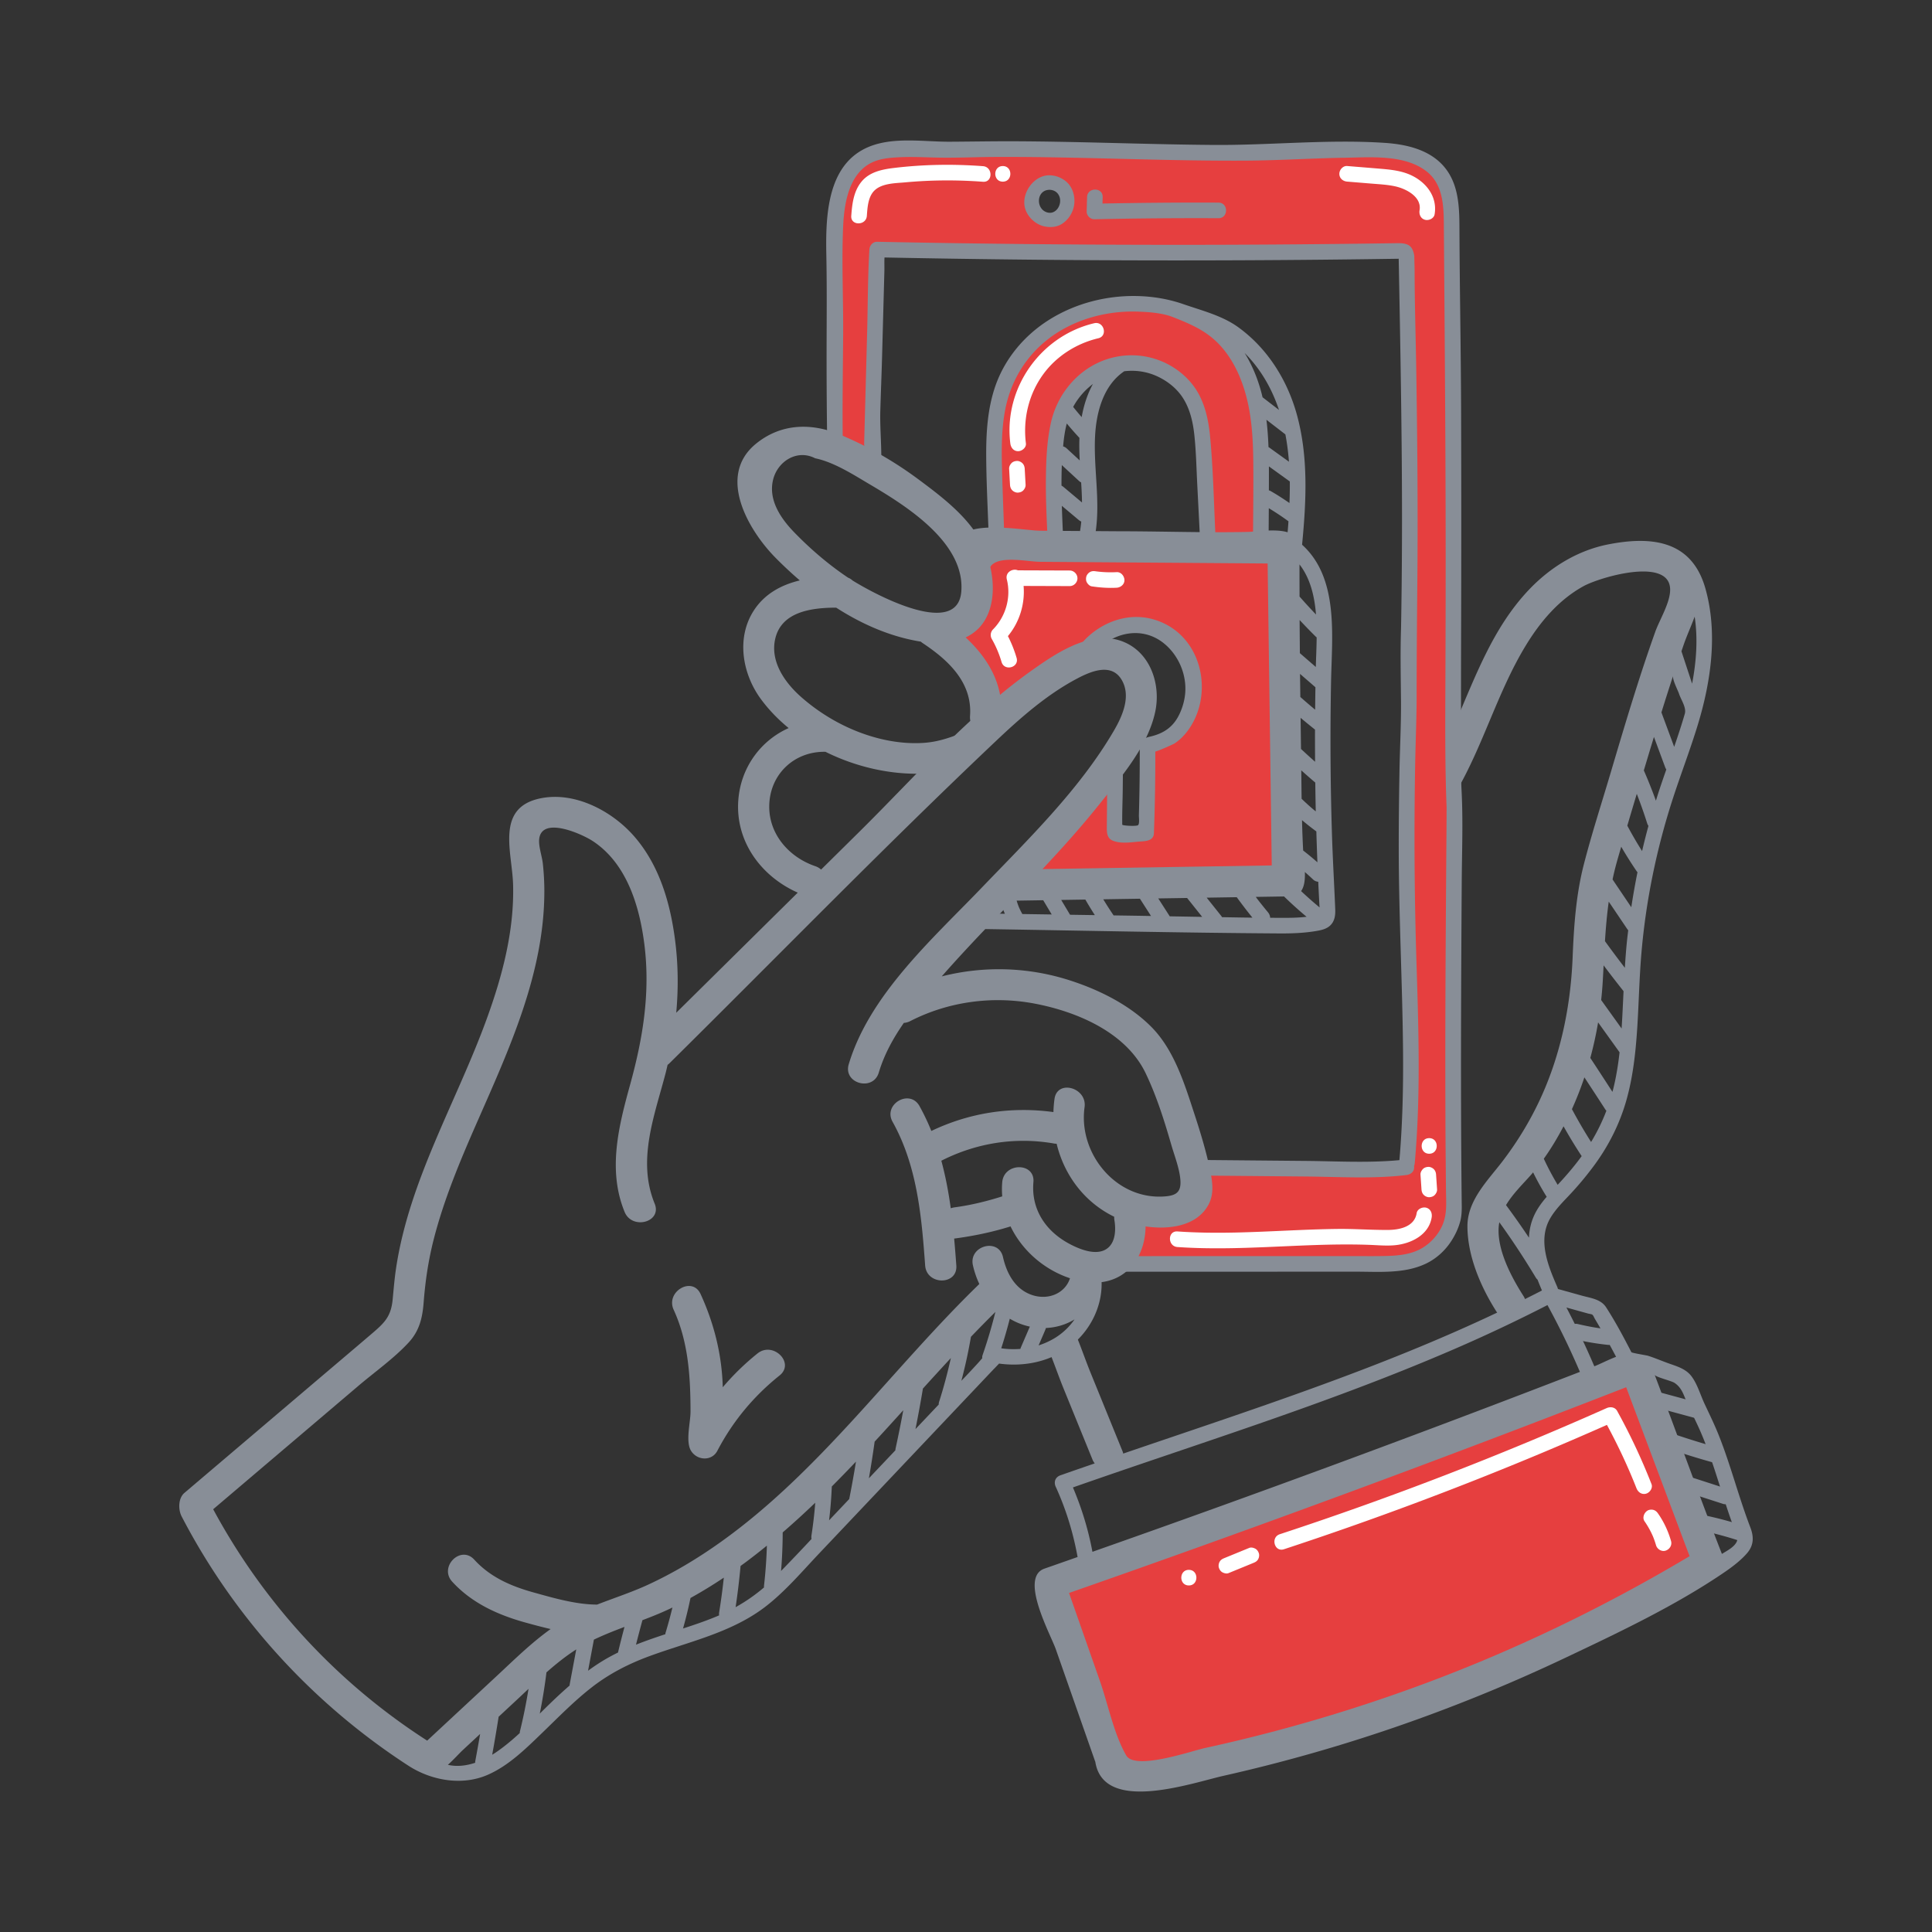<svg xmlns="http://www.w3.org/2000/svg" xmlns:xlink="http://www.w3.org/1999/xlink" width="512" height="512" x="0" y="0" viewBox="0 0 512 512" style="enable-background:new 0 0 512 512" xml:space="preserve" fill-rule="evenodd" class=""><rect x="0" y="0" width="512" height="512" fill="#333333" stroke="none"/><g><g fill-rule="nonzero"><path fill="#E63F3F" d="M279.479 58.218c-1.205.546-2.524.267-3.49-.545-1.449-.86-2.492-2.416-2.562-4.116-.066-1.603.802-3.073 2.096-3.967.134-.278.302-.547.53-.796 1.029-1.12 3.15-1.164 4.169 0 1.328 1.517 2.929 3.077 2.852 5.264-.073 2.073-1.688 3.69-3.595 4.16zm106.144 180.991c.226-9.255.555-18.506.972-27.753.029-.652-.199-1.142-.56-1.473-.209-11.163-.42-22.326-.631-33.488-.212-11.295-.57-22.598-.589-33.894-.006-3.212.057-6.422.228-9.631.166-3.091.358-6.177.059-9.266a2.516 2.516 0 0 0-.5-1.287c.15-3.745.299-7.491.447-11.238-.124-18.342-.528-36.678-.678-55.021-.002-.217.02-.418.055-.61-.5-3.355-1.455-6.59-3.504-9.369-.061-.383-.256-.765-.63-1.107-6.246-5.714-15.791-4.686-23.614-4.774l-29.888-.333-59.9-.668c-6.236-.069-12.471-.293-18.709-.256-3.183.018-6.366.102-9.543.309-2.878.189-5.298.06-7.769 1.756-2.129 1.464-3.832 3.396-5.121 5.63-2.619 4.543-3.532 9.947-3.789 15.121-.514 10.352.068 20.738.063 31.094-.003 5.157-.129 10.317-.551 15.458-.343 4.192-1.084 9.931 3.645 12.057.785.352 1.589.428 2.323.271.947.428 2.126.332 2.682-.746 2.072-4.021.854-8.178.612-12.438-.282-4.972.181-10.039.352-15.012L232 66.049c.404-1.033 14.978.312 16.419.371 9.363.384 18.653.524 28.038.482l23.227-.105c15.658-.072 31.314-.142 46.972-.212l26.137-.119c.418 17.16.631 34.326.619 51.491a2098.88 2098.88 0 0 1-.063 13.97 2.063 2.063 0 0 0-.185.881l-.18 66.815c-.017 6.157-.379 12.439.772 18.52l.008.027c-.425 11.397-.97 22.802-1.088 34.204-.064 6.207.295 12.398.489 18.6.195 6.199.275 12.4.24 18.602a508.192 508.192 0 0 1-.506 19.634l-34.188-.331c-5.633-.055-11.265-.11-16.898-.163-1.156-.013-2.418-.169-3.527.212-1.305.448-1.964 1.724-1.888 3.052.114 2.01.67 4.295-.558 6.101-1.372 2.014-4.4 2.944-6.663 3.416-2.587.539-5.252.357-7.777-.376-1.575-.458-2.877 1.044-2.541 2.541.655 2.925 1.134 7.012-1.834 8.883a2.17 2.17 0 0 0-.484.424c.966 1.274 2.442 1.938 3.949 2.395.134 0 .267.015.403-.006a98.871 98.871 0 0 1 15.556-1.061c5.233.051 10.423.835 15.652.863 5.29.027 10.597-.34 15.882-.575 5.385-.239 10.77-.504 16.151-.839 4.645-.288 9.948-.068 14.014-2.6a2.13 2.13 0 0 0 1.01-.221c2.782-1.363 4.284-4.219 5.026-7.11.9-3.507 1.113-7.267 1.312-10.87.45-8.115.06-16.255-.077-24.373a1191.09 1191.09 0 0 1 .204-49.363z" opacity="1" data-original="#ff9900"></path><path fill="#E63F3F" d="M319.807 141.843c.005.084.026.159.04.237a2.701 2.701 0 0 0-.458 1.234c-.091.756-3.444.647-3.941.67l-6.154.301c-4.038.197-8.075.422-12.115.583-6.174.246-12.756.199-18.082-3.259.009-.075.027-.146.029-.227l.361-12.315c.117-3.972.139-7.963.532-11.919.667-6.712 2.979-13.631 9.017-17.318 2.759-1.685 5.887-2.631 9.064-3.145 3.317-.536 6.753-.645 9.87.771 1.579.717 3.049 1.674 4.479 2.651 1.318.903 3.003 1.805 3.73 3.302.761 1.566 1.024 3.483 1.426 5.167.462 1.94.889 3.892 1.21 5.861.74 4.532.397 9.021.383 13.583-.015 4.615.298 9.222.609 13.823zm20.188 31.655c-.125-5.88-.332-11.794-.943-17.646-.531-5.078-1.898-9.72-4.973-13.723.106-.253.161-.549.145-.889l-.847-17.968c-.268-5.697-.428-11.429-1.444-17.053-.898-4.974-2.595-9.973-5.565-14.108-2.812-3.912-6.632-6.952-11.037-8.897-9.138-4.038-20.035-4.116-29.33-.51-9.004 3.493-16.348 10.409-19.851 19.47-2.194 5.678-2.212 11.842-2.341 17.842a718.885 718.885 0 0 0-.144 19.315c-.295.425-.431.975-.288 1.616.599 2.666-.237 4.703-1.21 7.129-.965 2.404-.296 5.04-.655 7.555-.663 4.652-3.023 8.875-6.538 11.966-.895.786-.673 2.106 0 2.921a29.87 29.87 0 0 1 5.462 10.144c.526 1.704.584 3.992 2.01 5.23 1.802 1.566 3.767.058 5.316-1.045 6.286-4.473 12.141-9.948 19.426-12.783.477-.186.88-.497 1.154-.887 2.77-1.913 5.463-4.118 8.738-5.07 3.192-.93 6.589-.769 9.72.317 5.97 2.072 9.996 8.029 10.206 14.276.208 6.234-3.497 12.107-9.009 14.928-1.427.731-3.01 1.172-3.937 2.594-1.022 1.571-.787 3.591-.787 5.377.001 4.21.001 8.421.003 12.63 0 1.13.024 2.262-.003 3.392-.015.667.052 1.182-.563 1.452-.782.343-1.937.19-2.76.172-1.108-.025-2.231-.101-3.32-.315-.848-.166-1.01-.342-1.201-1.187-.23-1.014-.304-2.065-.343-3.101a23.547 23.547 0 0 1 .754-6.81c.519-2.018-1.957-3.429-3.453-2.009a308.85 308.85 0 0 0-19.743 20.551c-.759.866-.798 2.054 0 2.921 1.578 1.716 3.895 1.757 6.065 1.824a819.07 819.07 0 0 0 24.189.384 834.691 834.691 0 0 0 24.448-.328c2.413-.068 4.889-.002 7.287-.303 2.184-.275 4.167-1.346 4.757-3.614.282-1.082.173-2.27.163-3.373-.014-1.362-.02-2.725-.02-4.088-.002-5.368.087-10.737.192-16.105.213-10.728.497-21.462.27-32.194zM450.669 409.673c-6.428-14.14-11.918-28.652-16.532-43.482-1.021-3.277-4.717-3.513-6.77-1.896-24.246 10.473-48.601 20.763-73.601 29.323-23.208 7.946-47.056 14.064-69.373 24.389-2.9-.974-6.703 1.13-5.369 4.748 4.794 13.017 10.058 25.848 15.725 38.507.009.3.051.612.127.936 1.117 4.687 1.878 9.631 7.83 9.136 7.234-.601 14.92-3.623 21.867-5.673 14.558-4.294 28.926-9.234 43.295-14.118 27.726-9.424 55.408-19.642 80.369-35.197.834-.519 1.368-1.189 1.662-1.915 1.081-1.188 1.602-2.927.77-4.758z" opacity="1" data-original="#ff9900"></path><path d="M308.319 317.088c-12.71.748-22.592-11.504-20.899-23.662.724-5.199-7.236-7.448-7.967-2.196a32.328 32.328 0 0 0-.288 3.479c-11.174-1.516-22.192.149-32.35 5.006a59.067 59.067 0 0 0-3.14-6.597c-2.591-4.643-9.731-.482-7.133 4.17 6.511 11.667 7.688 24.995 8.631 38.078.38 5.272 8.645 5.313 8.262 0a372.127 372.127 0 0 0-.574-7.144c.062-.004.124-.002.187-.01 5.032-.671 9.922-1.686 14.759-3.204 3.062 6.386 8.911 11.473 15.753 13.738-1.269 3.948-5.619 5.836-9.86 4.509-4.608-1.442-6.905-5.72-7.9-10.125-1.169-5.186-9.136-2.991-7.966 2.195a24.48 24.48 0 0 0 1.696 4.95c-23.132 22.432-42.102 49.541-68.55 68.39-6.057 4.316-12.455 8.161-19.209 11.284-4.387 2.028-9.018 3.522-13.527 5.283-5.654-.011-11.599-1.766-16.86-3.225-5.979-1.66-11.451-4.036-15.703-8.69-3.595-3.933-9.425 1.922-5.842 5.842 5.171 5.66 12.062 8.792 19.349 10.814 2.212.614 4.463 1.215 6.737 1.74-5.154 3.678-9.726 8.201-14.339 12.49l-18.377 17.082c-23.828-15.302-43.277-36.396-56.713-61.319 8.446-7.179 16.894-14.356 25.341-21.534l13.176-11.195c4.374-3.717 9.343-7.209 13.25-11.42 2.893-3.118 3.698-6.572 4.016-10.712.436-5.678 1.259-11.188 2.674-16.712 2.728-10.644 7-20.799 11.407-30.839 8.539-19.455 17.876-39.576 17.898-61.27a68.504 68.504 0 0 0-.405-7.454c-.212-1.946-1.202-4.657-.951-6.563.792-6.019 11.337-1.226 14.099.57 9.052 5.886 12.456 17.189 13.752 27.34 1.636 12.805-.362 24.953-3.768 37.28-3.049 11.039-5.984 22.653-1.459 33.712 1.986 4.855 9.982 2.731 7.966-2.195-4.714-11.526-.036-23.306 2.925-34.666.184-.704.336-1.411.504-2.116.137-.108.278-.201.411-.332 28.793-28.458 57.09-57.55 86.493-85.377 6.587-6.236 13.596-12.428 21.672-16.682 3.683-1.941 9.098-4.207 11.783.407 2.519 4.335.148 9.61-2.111 13.474-9.121 15.607-22.656 28.703-35.082 41.647-12.947 13.486-29.651 28.271-35.165 46.716-1.526 5.105 6.445 7.286 7.967 2.195 1.424-4.764 3.806-9.096 6.638-13.161a4.34 4.34 0 0 0 1.718-.486c10.139-5.198 21.862-6.752 33.05-4.608 11.206 2.147 24.126 7.624 29.314 18.431 2.882 6.007 4.949 12.561 6.79 18.948.851 2.949 2.224 6.387 2.423 9.457.213 3.264-1.27 4.077-4.503 4.267zm-14.531 13.467c-2.824 2.605-7.759.499-10.537-1.009-6.213-3.369-10.012-9.126-9.385-16.261.465-5.295-7.8-5.264-8.262 0a21.713 21.713 0 0 0 .002 3.765c-4.099 1.298-8.292 2.331-12.558 2.9a6.124 6.124 0 0 0-1.089.256c-.586-4.261-1.374-8.476-2.496-12.6 9.271-4.715 19.648-6.37 29.955-4.547.208.036.403.036.602.046 2.008 8.358 7.407 15.533 15.251 19.343-.01.295.008.602.061.921.384 2.313.325 5.459-1.544 7.186zm-14.249 24.037a19.941 19.941 0 0 1-4.297 1.951l.738-1.714c.346-.801.699-1.599 1.03-2.407.065-.159.123-.324.177-.49 2.784-.119 5.37-.93 7.582-2.282a17.369 17.369 0 0 1-5.23 4.942zm-6.646-2.962-.192.446-.416.965-1.697 3.937c-.072.169-.13.334-.179.497-1.624.116-3.282.09-4.896-.142-.06-.008-.115-.009-.175-.015a132.852 132.852 0 0 0 2.268-7.847 17.364 17.364 0 0 0 5.316 2.095l-.029.064zm-12.51 7.519a1.708 1.708 0 0 0-.073.791c-.398.447-.787.908-1.185 1.347a254.08 254.08 0 0 1-4.352 4.642 133.993 133.993 0 0 0 2.537-11.661 338.27 338.27 0 0 1 6.48-6.587 133.347 133.347 0 0 1-3.407 11.468zm-11.513 12.35a2.057 2.057 0 0 0-.096.716l-6.166 6.512a324.408 324.408 0 0 0 1.962-10.665c.004-.025.003-.049.008-.074a873.815 873.815 0 0 1 7.412-8.094c-.874 3.91-1.9 7.785-3.12 11.605zm-11.532 12.375a2.266 2.266 0 0 0-.05.469l-4.316 4.556c-.902.953-1.805 1.905-2.706 2.859a279.04 279.04 0 0 0 1.524-9.71c2.546-2.757 5.071-5.536 7.589-8.32a323.946 323.946 0 0 1-2.041 10.146zm-12.274 13.334c-.003.016-.002.031-.006.047l-5.344 5.643c.119-1.015.238-2.029.33-3.048a122.64 122.64 0 0 0 .39-5.807l.009-.12a371.62 371.62 0 0 0 6.399-6.583 279.637 279.637 0 0 1-1.778 9.868zm-9.07 1.726a114.523 114.523 0 0 1-.947 7.967c-.05.319-.04.638.016.941a504.838 504.838 0 0 1-8.073 8.477c.284-3.398.421-6.804.433-10.216a222.774 222.774 0 0 0 8.618-7.861c-.019.231-.027.462-.047.692zm-13.527 21.316c-.017.145-.008.287.017.425a45.384 45.384 0 0 1-7.539 5.242c.542-3.627.98-7.27 1.31-10.921.561-.409 1.122-.814 1.675-1.23a166.686 166.686 0 0 0 5.304-4.156c-.11 3.554-.359 7.104-.767 10.64zm-11.881 7.03a2.789 2.789 0 0 0-.013.81c-3.116 1.34-6.334 2.431-9.562 3.479a118.065 118.065 0 0 0 1.98-8.086 124.268 124.268 0 0 0 8.827-5.391 173.428 173.428 0 0 1-1.232 9.188zm-14.194 5.39a1.785 1.785 0 0 0-.071.416c-.307.1-.613.199-.919.302-2.299.763-4.596 1.57-6.855 2.467a299.231 299.231 0 0 1 1.708-6.491c2.691-1.02 5.363-2.09 7.946-3.357a117.436 117.436 0 0 1-1.809 6.663zm-12.619 5.274a50.867 50.867 0 0 0-3.638 1.955 53.138 53.138 0 0 0-4.292 2.86l1.546-8.24c2.639-1.26 5.362-2.339 8.107-3.37a293.645 293.645 0 0 0-1.723 6.795zm-12.779 8.328c-.026.137-.04.275-.043.412a132.639 132.639 0 0 0-4.558 4.168 219.359 219.359 0 0 0-3.347 3.282 147.241 147.241 0 0 0 1.77-10.937c2.503-2.206 5.097-4.297 7.897-6.084l-1.719 9.159zm-13.19 12.481a2.2 2.2 0 0 0-.063.527c-1.908 1.755-3.881 3.425-5.995 4.895-.423.294-.861.577-1.308.85a407.274 407.274 0 0 0 1.704-10.067l4.547-4.227c1.125-1.046 2.246-2.108 3.372-3.17-.6 3.76-1.349 7.495-2.257 11.192zm-19.114 8.943c1.568-1.402 2.976-3 4.002-3.953l4.549-4.229c-.406 2.39-.831 4.776-1.28 7.157a2.605 2.605 0 0 0-.037.484c-2.375.791-4.857 1.089-7.234.541zm202.1-157.071c-1.011-5.087-2.535-10.132-4.146-15.057-2.653-8.107-5.403-17.294-11.58-23.487-5.819-5.836-13.851-9.808-21.624-12.298a61.394 61.394 0 0 0-33.872-1.029l.428-.487c6.739-7.644 13.874-14.923 20.914-22.287 7.022-7.341 13.971-14.771 20.325-22.706 5.756-7.19 12.943-15.408 14.912-24.649 1.483-6.964-1.049-15.152-7.861-18.297-8.408-3.882-17.822 2.385-24.473 7.072-17.084 12.041-31.326 28.448-46.13 43.08a731333.056 731333.056 0 0 0-48.474 47.909c.569-6.223.529-12.493-.246-18.764-1.243-10.054-4.138-20.263-10.941-28.037-5.873-6.712-15.761-11.924-24.894-9.998-11.882 2.504-7.39 14.241-7.155 22.831.337 12.253-2.861 24.282-7.025 35.709-7.99 21.93-20.427 42.484-23.972 65.861-.421 2.777-.645 5.563-.913 8.356-.442 4.586-2.161 6.215-5.591 9.145-5.157 4.403-10.335 8.781-15.502 13.171l-34.103 28.978c-1.642 1.397-1.674 4.412-.728 6.234 8.924 17.174 20.743 32.815 34.788 46.129a175.773 175.773 0 0 0 25.293 19.917c6.031 3.912 14.16 5.413 20.996 2.44 5.565-2.42 10.089-6.91 14.397-11.063 4.32-4.165 8.523-8.498 13.27-12.186 4.571-3.548 9.651-6.156 15.064-8.156 10.581-3.91 22.016-6.25 31.098-13.326 5.207-4.057 9.559-9.22 14.083-13.996l14.517-15.328c10.605-11.199 21.213-22.397 31.818-33.595.033-.031.066-.052.098-.084l1.205-1.265c6.638.911 13.555-.479 18.926-4.642 5.151-3.993 8.426-10.395 8.245-16.942 7.279-.918 11.565-7.156 11.658-14.761 5.962.877 13.534.073 16.668-5.768 1.463-2.724 1.105-5.711.527-8.624z" fill="#888E97" opacity="1" data-original="#000000" class=""></path><path fill="#888E97" d="M200.756 358.67a67.497 67.497 0 0 0-9.217 8.966c-.221-8.508-2.251-16.798-5.877-24.701-2.214-4.827-9.337-.634-7.133 4.17 3.906 8.516 4.45 17.751 4.467 26.98.006 2.819-1.381 7.936.137 10.397 1.603 2.599 5.501 2.802 6.966.003 4.097-7.828 9.602-14.455 16.499-19.973 4.151-3.323-1.729-9.135-5.842-5.842z" opacity="1" data-original="#0c0b0b" class=""></path><path d="M375.396 255.508a1052.43 1052.43 0 0 1-.352-53.39c.119-6.175.397-12.329.382-18.496 0-10.179.103-20.333.193-30.508.161-18.201-.005-36.402-.286-54.602-.136-8.872-.434-17.752-.448-26.625-.001-1.316-.075-2.639-.075-3.953-.085-.684-.252-1.344-.565-1.948-.764-1.475-2.515-1.563-3.984-1.542a3787.52 3787.52 0 0 1-20.224.25c-8.989.088-17.977.147-26.966.173-1.573.004-3.145.008-4.719.01a3922.24 3922.24 0 0 1-85.889-.803c-1.166-.024-2.001.967-2.066 2.065-.439 7.375-.405 14.895-.605 22.319l-.619 22.916-.167 6.189c-.014.503.126.912.358 1.225.021.424.025.847.035 1.271l3.529 2.352c.006-.006.014-.01.021-.017.37-.404.606-.902.605-1.46-.008-3.971-.377-8.084-.261-12.155.134-4.67.333-9.337.459-14.006l.618-22.904c.033-1.208-.038-2.428.033-3.633 17.694.351 35.391.588 53.088.7a3907.12 3907.12 0 0 0 83.178-.365c.34 17.878.679 35.757.816 53.639.114 14.729.077 29.461-.191 44.188-.215 6.363-.078 12.73-.017 19.094.06 6.272-.289 12.578-.402 18.86-.126 6.977-.2 13.954-.192 20.93.022 17.736.978 35.446 1.137 53.177.087 9.671-.126 19.349-.96 28.988-8.184.775-16.537.284-24.734.209l-26.812-.244c-2.659-.024-2.661 4.107 0 4.131l26.812.244c8.813.08 17.81.663 26.58-.39 1.107-.134 2.066-.854 2.066-2.066 0-.106-.016-.215-.036-.324.1-.242.166-.504.19-.777 1.582-17.536 1.024-35.152.47-52.722z" fill="#888E97" opacity="1" data-original="#000000" class=""></path><path d="M387.374 233.85c.052-8.133.38-16.309-.048-24.424-.127-2.419-.13-4.843-.133-7.265-.013-10.898-.024-21.796.011-32.704a9188.096 9188.096 0 0 0 .002-60.857c-.053-16.032-.379-32.381-.44-48.538-.021-5.521-.296-11.408-4.021-15.832-3.863-4.589-10.066-5.991-15.776-6.369-15.11-1.001-30.378.667-45.523.547-15.693-.123-31.377-.75-47.068-.926a709.311 709.311 0 0 0-5.648-.043c-5.672-.02-11.343.09-17.015.118-7.904.038-17.412-1.83-24.392 2.928-8.403 5.728-8.51 18.306-8.332 27.331.188 9.561.05 19.116.063 28.679.009 6.926.062 13.85.162 20.775.038 2.655 4.169 2.663 4.131 0-.137-9.489.027-18.977.098-28.465.07-9.474-.417-18.982-.02-28.445.23-5.47 1.138-12.445 5.729-16.1 2.568-2.045 5.575-2.382 8.737-2.565 3.674-.214 7.354.014 11.029.077 4.786.082 9.58-.151 14.368-.178 10-.057 19.999.16 29.996.404 12.397.303 24.796.648 37.199.568 8.482-.055 17.256-.63 25.853-.763 6.952-.11 16.009-.92 21.811 3.692 4.161 3.307 4.446 8.815 4.484 13.722.258 33.047.542 66.413.48 99.591a9878.14 9878.14 0 0 1-.068 22.447c-.046 10.885-.111 21.72.315 32.598 0 4.6-.051 9.2-.085 13.804-.039 5.51-.078 11.022-.114 16.533-.07 11.021-.124 22.043-.135 33.066-.006 6.227.004 12.454.031 18.682 0 4.346.047 8.691.084 13.036.018 2.173.038 4.345.06 6.518.036 3.499.384 6.705-1.29 9.921-1.389 2.668-3.69 4.887-6.471 6.06-2.544 1.075-5.364 1.304-8.093 1.374-3.035.079-6.075.029-9.111.029l-38.723.01c-7.267.003-14.533.003-21.799.005-2.659.002-2.662 4.133 0 4.131l41.032-.01 20.516-.005c6.137-.001 12.824.599 18.535-2.088 2.804-1.319 5.166-3.467 6.838-6.068 1.014-1.578 1.833-3.304 2.324-5.118.302-1.108.395-2.201.416-3.306.014-.759-.006-1.524-.014-2.303-.048-4.452-.086-8.904-.114-13.356-.054-8.904-.072-17.807-.064-26.711.009-8.903.042-17.808.088-26.711.031-5.832.066-11.664.105-17.496z" fill="#888E97" opacity="1" data-original="#000000" class=""></path><path d="M278.228 56.395a2.757 2.757 0 0 1-1.11-.249c-2.503-1.109-2.408-5.294.479-5.798.946-.165 2.018.129 2.667.9 1.574 1.875.248 5.151-2.036 5.147zm4.297-8.295a6.993 6.993 0 0 0-4.165-1.64c-4.081-.226-7.46 4.248-6.843 8.117.423 2.657 2.823 4.972 5.444 5.458 1.632.303 3.376.115 4.747-.891a7.322 7.322 0 0 0 2.681-3.688c.814-2.488.197-5.635-1.864-7.356zM322.919 53.696c-10.25-.046-20.501.043-30.75.243l.049-1.707c.075-2.659-4.056-2.657-4.131 0l-.109 3.805c-.03 1.1.972 2.089 2.066 2.065 10.957-.233 21.916-.325 32.875-.276 2.658.013 2.662-4.118 0-4.13zM210.435 141.027c-3.561-3.68-6.892-8.58-5.543-13.954 1.224-4.869 6.385-8.091 11.13-5.624 5.032 1.023 10.288 4.444 14.372 6.851 9.655 5.691 25.417 15.486 24.358 28.484-.988 12.103-21.591 1.509-28.815-2.945a3.677 3.677 0 0 0-1.173-.744c-.112-.074-.231-.151-.33-.219-5.05-3.419-9.758-7.467-13.999-11.849zm8.325 58.211c8.312 4.14 17.779 6.224 26.656 5.742 3.459-3.907 7.254-7.468 11.114-10.966a1.578 1.578 0 0 0-1.071.019c-3.668 1.451-6.929 2.619-10.902 2.851-3.927.229-7.877-.233-11.685-1.2-7.56-1.921-14.666-5.793-20.518-10.933-4.363-3.831-8.4-9.533-6.859-15.677 1.779-7.08 9.816-8.028 16.101-8.039 6.837 4.394 14.327 7.688 22.341 8.993.028.005.058.009.086.012.161.144.333.283.527.412 6.791 4.5 13.177 10.459 12.518 19.279-.095 1.274.316 2.233.993 2.893 2.43-2.192 4.856-4.392 7.221-6.654-.647-6.807-4.423-12.441-9.373-17.047 2.002-.939 3.757-2.373 5.041-4.481 3.612-5.935 2.214-14.673-.781-20.532-3.563-6.973-10.619-12.304-16.781-16.882-6.429-4.777-13.432-8.794-20.83-11.871-7.599-3.161-15.644-2.945-22.244 2.46-10.429 8.539-1.984 22.937 5.282 30.273a107.993 107.993 0 0 0 6.356 5.926c-4.845 1.169-9.269 3.508-12.151 7.928-4.75 7.28-3.082 16.834 1.856 23.539 2.076 2.819 4.563 5.382 7.342 7.665-7.424 3.308-12.729 10.482-13.346 19.188-.841 11.883 7.354 21.676 18.191 25.372 5.044 1.719 7.208-6.258 2.197-7.967-6.834-2.331-12.227-8.338-12.185-15.832.048-8.413 6.553-14.649 14.904-14.471zM448.426 181.182c-.943-2.863-1.884-5.726-2.825-8.589.237-.684.464-1.374.706-2.058.755-2.132 1.851-4.572 2.798-7.112.881 5.831.444 11.883-.679 17.759zm-1.933 7.975c-.852 2.95-1.82 5.862-2.818 8.766l-3.38-9.128a588.134 588.134 0 0 1 3.099-9.701c-.289.875 1.261 3.833 1.565 4.758.526 1.599 2.007 3.667 1.534 5.305zm-6.498 19.4c-.403 1.205-.783 2.418-1.165 3.63a131.868 131.868 0 0 0-3.199-8.024c.461-1.531.923-3.064 1.382-4.596.425-1.427.867-2.849 1.299-4.274l2.994 8.087c.072.196.172.373.285.542a408.187 408.187 0 0 0-1.596 4.635zm-4.825 16.99a103.897 103.897 0 0 1-3.917-6.739c.828-2.811 1.667-5.621 2.511-8.428a124.574 124.574 0 0 1 2.771 7.862c.073.229.186.435.322.623a187.593 187.593 0 0 0-1.687 6.682zm-2.86 14.879-4.963-7.359a70.22 70.22 0 0 1 1.095-4.51c.389-1.391.799-2.777 1.198-4.166a103.393 103.393 0 0 0 4.062 6.448c.073.109.158.21.248.304a194.603 194.603 0 0 0-1.64 9.283zm-1.142 8.926c-.245 2.371-.416 4.746-.567 7.122a3.693 3.693 0 0 1-.077-.101l-.243-.315a291.577 291.577 0 0 1-4.95-6.641c.225-3.513.52-7.002 1.001-10.48l4.904 7.272c.077.114.164.221.259.319-.112.941-.23 1.881-.327 2.824zm-1.227 19.817a260.244 260.244 0 0 1-.199 3.4l-5.415-7.548c.19-1.768.339-3.541.438-5.316.074-1.299.14-2.59.207-3.877a306.835 306.835 0 0 0 5.286 6.842c-.104 2.166-.205 4.333-.317 6.499zm-2.385 19.289c-.075.303-.163.598-.242.898a1332.398 1332.398 0 0 0-5.865-8.994 96.588 96.588 0 0 0 2.064-9.417l5.69 7.928c-.362 3.223-.875 6.427-1.647 9.585zm-5.9 14.178a132.018 132.018 0 0 1-5.078-8.702 88.704 88.704 0 0 0 3.301-8.423c1.846 2.818 3.696 5.633 5.521 8.465.088.136.195.259.312.373a50.73 50.73 0 0 1-4.056 8.287zm-8.769 11.257-.091.097a72.802 72.802 0 0 1-3.672-6.916c1.952-2.726 3.674-5.622 5.23-8.592a131.088 131.088 0 0 0 4.805 7.904c-1.92 2.64-4.044 5.124-6.272 7.507zm-6.198 7.948c-.972 2.025-1.414 4.089-1.499 6.16a210.373 210.373 0 0 0-6.078-8.635c1.755-2.948 4.38-5.497 6.585-7.977.202-.228.394-.463.593-.695a72.118 72.118 0 0 0 3.51 6.334c.027.046.066.084.097.127-1.244 1.444-2.385 2.97-3.208 4.686zm45.255-165.904a23.827 23.827 0 0 0-.457-1.446c-3.943-11.27-14.025-12.434-25.308-10.219-8.096 1.59-15.346 6.063-20.989 12.006-9.71 10.229-14.342 23.426-19.88 36.13.246 5.877.909 11.719.515 17.546 7.276-12.44 11.031-26.591 18.543-38.917 3.835-6.295 8.726-12.088 15.263-15.686 4.38-2.412 22.621-7.756 22.969.685.144 3.505-2.778 8.149-3.932 11.376a426.2 426.2 0 0 0-4.106 12.103c-2.727 8.422-5.242 16.911-7.758 25.398-2.386 8.051-4.991 16.073-7.081 24.208-2.072 8.073-2.623 16.283-2.959 24.581-.521 12.918-3.133 25.769-8.583 37.536-2.731 5.895-6.133 11.467-10.084 16.622-3.887 5.072-9.226 10.27-9.212 17.128.016 7.899 3.533 16.084 7.708 22.621 2.853 4.468 10.006.329 7.133-4.17-3.248-5.087-7.219-12.528-6.505-18.791.029-.25.074-.494.118-.738a209.2 209.2 0 0 1 9.674 14.683c.129.217.283.382.448.523a93.58 93.58 0 0 0 1.642 3.958c.447 1.022 1.943 1.257 2.826.741 1.055-.617 1.189-1.801.741-2.826-2.45-5.603-5.218-12.382-1.818-18.179 1.507-2.571 3.717-4.635 5.715-6.815a85.081 85.081 0 0 0 6.076-7.388c3.772-5.173 6.636-10.901 8.377-17.068 1.774-6.292 2.47-12.852 2.881-19.358.419-6.629.54-13.274 1.118-19.893a180.968 180.968 0 0 1 2.959-20.359 185.077 185.077 0 0 1 5.314-20.193c2.13-6.565 4.617-13.011 6.63-19.615 3.516-11.535 5.362-24.385 2.022-36.184z" fill="#888E97" opacity="1" data-original="#000000" class=""></path><path d="M456.748 411.544c-.153.091-.295.178-.426.259-6.138-15.736-11.825-31.659-17.811-47.455.226.595 4.46 1.582 5.284 2.147 1.951 1.34 2.355 3.151 3.262 5.193 1.068 2.405 2.277 4.743 3.347 7.148 2.082 4.678 3.65 9.571 5.205 14.443.794 2.485 1.58 4.974 2.418 7.446.405 1.199.823 2.393 1.26 3.581.36.981 1.152 2.265 1.168 3.316.027 1.784-2.265 3.062-3.707 3.922zm-79.843 34.862a430.455 430.455 0 0 1-38.675 12.266 429.1 429.1 0 0 1-18.828 4.554c-3.719.813-18.619 6.023-20.946 1.973-3.288-5.722-4.787-13.494-6.98-19.751l-8.168-23.294a4448.518 4448.518 0 0 0 147.644-54.521l16.8 44.773c-22.539 13.445-46.225 24.892-70.847 34zm-92.568-52.222c16.367-5.736 32.839-11.169 49.224-16.856 17.116-5.942 34.132-12.19 50.779-19.351a413.555 413.555 0 0 0 25.753-12.118 203.024 203.024 0 0 1 8.599 17.705 4449.406 4449.406 0 0 1-129.185 47.679c-1.093-5.866-2.84-11.567-5.17-17.059zm133.055-47.044 3.5.972c.255.071.897.136 1.116.312.259.209.484.807.65 1.086 1.976 3.295 3.831 6.659 5.621 10.058-2.206.848-4.322 1.957-5.768 2.516a216.436 216.436 0 0 0-7.393-15.577l2.274.633zm46.462 57.624c-1.021-2.659-1.934-5.358-2.814-8.065-1.806-5.563-3.474-11.18-5.658-16.61-1.108-2.755-2.411-5.402-3.668-8.088-1.091-2.33-1.859-5.096-3.383-7.181-1.522-2.083-3.906-2.712-6.224-3.548-1.795-.648-3.555-1.402-5.374-1.982-.403-.13-4.29-.727-4.407-.956-2.073-4.036-4.228-8.074-6.684-11.874-1.408-2.179-4.043-2.441-6.375-3.088l-7.15-1.987c-.569-.392-1.316-.526-2.101-.115-15.947 8.329-32.496 15.423-49.295 21.84-16.782 6.41-33.798 12.174-50.81 17.939a7666.634 7666.634 0 0 0-12.244 4.162c-.05-.195-.091-.389-.176-.594l-8.448-20.758c-1.405-3.451-2.651-7.136-4.144-10.671-2.096 1.805-4.595 3.088-7.101 4.285 1.451 3.471 2.668 7.087 4.046 10.47l7.681 18.871c.156.383.359.707.582 1.005-3.032 1.047-6.067 2.087-9.094 3.155-1.347.474-1.815 1.766-1.234 3.035 2.716 5.931 4.63 12.199 5.793 18.614-2.928 1.028-5.855 2.062-8.787 3.082-6.725 2.342 1.629 17.408 3.014 21.361l10.43 29.746c.01.031.029.054.04.087 2.17 13.844 25.494 5.62 34.033 3.697a431.331 431.331 0 0 0 45.242-12.816 437.525 437.525 0 0 0 45.136-18.375c14.124-6.688 29.05-13.745 41.987-22.518 2.185-1.481 4.572-3.25 6.307-5.256 1.831-2.114 1.844-4.355.88-6.867zM344.804 236.148c.786-1.084 1.013-2.675 1.013-4.331 0-.239-.005-.481-.015-.723a67.22 67.22 0 0 1 2.202 2.002c.36.347.851.543 1.348.58.024.545.044 1.092.071 1.636.075 1.54.155 3.08.239 4.619.01.172.03.36.051.554a103.59 103.59 0 0 1-4.909-4.337zm-5.078 7.092c-1.042 0-2.083-.016-3.124-.021-.011-.507-.213-1.012-.581-1.456a135.376 135.376 0 0 1-1.524-1.873c-.252-.314-.501-.63-.75-.946l-.371-.476-.016-.02-.168-.218c-.136-.179-.264-.364-.399-.543l7.491-.117a104.067 104.067 0 0 0 5.976 5.388c-2.166.257-4.371.284-6.534.282zm-15.865-.177a3.528 3.528 0 0 0-.285-.414l-3.795-4.758 7.967-.125a139.842 139.842 0 0 0 4.156 5.42c-2.681-.027-5.362-.081-8.043-.123zm-13.865-.23-3.045-4.741 7.643-.119 3.996 5.009c-2.865-.051-5.729-.099-8.594-.149zm-8.774-.153-6.117-.091c-.013-.022-.02-.046-.033-.066a97.184 97.184 0 0 1-2.694-4.201c3.239-.051 6.478-.103 9.716-.152l2.94 4.576c-1.271-.021-2.542-.047-3.812-.066zm-17.651-.264-2.342-3.92 6.399-.1a97.12 97.12 0 0 0 2.515 4.118l-6.572-.098zm-12.647-.188c-.016-.033-.025-.066-.044-.099a19.475 19.475 0 0 1-.867-1.742 19.861 19.861 0 0 1-.592-1.705c2.347-.037 4.693-.073 7.039-.111l2.255 3.773-7.791-.116zm65.283-101.634c.011-1.973.026-3.944.038-5.916a69.521 69.521 0 0 1 5.212 3.469c-.068.97-.141 1.94-.225 2.908-1.463-.443-3.266-.519-5.025-.461zm5.605-13.004c.022 1.906-.019 3.811-.091 5.716-1.627-1.122-3.281-2.199-4.998-3.178a1.931 1.931 0 0 0-.458-.183c.008-2.115.017-4.23.008-6.345zm-6.195-16.344 5.021 3.871c.463 2.386.759 4.808.948 7.241l-5.254-3.784c-.053-.038-.113-.059-.168-.089-.093-2.42-.252-4.838-.547-7.239zm-5.769-17.699a35.307 35.307 0 0 1 4.005 4.798c2.228 3.205 3.882 6.673 5.096 10.295l-4.362-3.362c-.967-4.171-2.543-8.168-4.739-11.731zm2.226 47.331c-.552.043-1.051.078-1.465.087-2.846.059-5.694.078-8.544.073-.391-8.329-.577-16.714-1.346-25.01-.37-3.975-1.101-7.942-2.993-11.501-1.62-3.046-4.162-5.591-7.104-7.373-5.982-3.621-13.339-3.97-19.65-1.013-6.302 2.953-10.868 8.929-12.416 15.664-1.101 4.791-1.315 9.844-1.38 14.742-.063 4.708.133 9.412.349 14.113-.646-.004-1.293-.008-1.94-.014-1.762-.013-5.566-.572-9.515-.78-.186-5.245-.395-10.49-.529-15.736-.133-5.191-.14-10.461.852-15.576 1.896-9.768 7.908-17.667 16.823-22.106 5.689-2.833 12.137-4.096 18.474-3.861 2.968.11 6.428.363 9.217 1.47 4.864 1.932 9.065 3.695 12.675 7.743 3.148 3.532 5.202 7.946 6.482 12.468 1.679 5.929 2.013 12.108 2.071 18.239.057 6.124-.023 12.249-.061 18.371zm-35.708-.088c-1.995-.012-3.989-.028-5.983-.041 1.194-8.359-.591-16.685-.18-25.084.308-6.306 2.147-13.451 7.647-17.217.026-.019.043-.041.068-.059 3.022-.372 6.131.076 8.991 1.45 2.68 1.288 5.064 3.213 6.656 5.747 1.835 2.92 2.6 6.378 2.957 9.772.454 4.324.544 8.696.764 13.038l.641 12.619c-7.189-.062-14.382-.225-21.561-.225zm-9.714-30.25a91.663 91.663 0 0 1-2.248-2.696c.057-.104.105-.211.164-.315a19.016 19.016 0 0 1 5.065-5.769c-1.479 2.691-2.426 5.695-2.981 8.78zm-.513 11.478-3.491-3.221a2.25 2.25 0 0 0-.907-.497c.033-.351.057-.702.095-1.052.183-1.688.443-3.377.871-5.016a90.567 90.567 0 0 0 3.356 3.814c-.079 1.989-.026 3.979.076 5.972zm-4.283 7.045a3.123 3.123 0 0 0-.549-.369c-.004-1.813.014-3.625.089-5.437l4.606 4.25c.152.139.327.249.512.342.116 1.772.208 3.544.228 5.313l-4.886-4.099zm4.366 11.657-4.565-.031c-.101-2.21-.19-4.423-.258-6.638l4.427 3.713c.229.192.465.347.722.453-.08.836-.182 1.67-.326 2.503zm62.533 22.132a149.913 149.913 0 0 1-4.362-4.76c-.007-2.838-.015-5.676-.014-8.514 2.855 3.673 3.984 8.389 4.376 13.274zm-.052 13.91-4.222-3.669c-.022-2.927-.053-5.857-.067-8.784a143.537 143.537 0 0 0 4.28 4.411c.071.071.154.13.235.189-.029 2.73-.159 5.394-.226 7.853zm.141 43.571c.082 2.73.177 5.459.284 8.188a70.895 70.895 0 0 0-3.776-3.123 269.406 269.406 0 0 1-.304-8.053 65.478 65.478 0 0 0 3.796 2.988zm-.28-12.939c.033 2.545.07 5.089.128 7.633-.226-.185-.457-.365-.681-.554a59.194 59.194 0 0 1-3.07-2.792c-.033-2.51-.059-5.018-.087-7.524a181.236 181.236 0 0 0 3.71 3.237zm-3.962-22.686c-.023-2.04-.06-4.08-.08-6.12l4.081 3.545c-.035 1.981-.055 3.963-.076 5.943a157.19 157.19 0 0 1-3.925-3.368zm3.887 8.644c-.011 2.842.005 5.684.021 8.525a173.354 173.354 0 0 1-3.728-3.396c-.043-2.748-.071-5.496-.108-8.245a155.981 155.981 0 0 0 3.815 3.116zm5.361 47.605c-.274-6.675-.665-13.342-.871-20.021a797.134 797.134 0 0 1-.227-40.588c.239-12.012 2.051-27.191-7.687-35.989 1.103-11.39 1.699-23.11-1.324-34.268-2.512-9.27-7.815-17.782-15.671-23.43-4.241-3.048-9.617-4.37-14.489-6.065-3.874-1.35-7.991-2.034-12.087-2.14-8.17-.213-16.459 1.907-23.401 6.251-6.553 4.101-11.734 10.218-14.296 17.547-2.056 5.886-2.47 12.25-2.443 18.439.028 6.374.345 12.753.581 19.124-2.859.114-5.419.607-6.896 1.85.07.093.14.187.221.27l.05.09a125.042 125.042 0 0 1 3.968 5.643c.421.329.81.761 1.147 1.31.516.841 1.044 1.676 1.57 2.511.104-.742.399-1.328.85-1.773 2.508-2.471 9.598-.858 12.753-.834l20.112.147 40.222.296 1.095 80.021-66.562 1.05a120.375 120.375 0 0 1-7.893 8.391l2.575-.04a20.8 20.8 0 0 0 1.156 3.409l-8.656-.129c-2.658-.039-2.66 4.092 0 4.131 27.111.405 54.23 1.034 81.343 1.209 3.281.02 6.562-.09 9.803-.639 1.361-.231 2.78-.523 3.797-1.535 1.142-1.133 1.323-2.706 1.26-4.238z" fill="#888E97" opacity="1" data-original="#000000" class=""></path><path d="M316.873 174.063c-1.415-3.278-3.744-6.145-6.957-8.082-2.61-1.573-5.626-2.457-8.676-2.475-4.85-.03-9.572 2.081-13.078 5.375a16.516 16.516 0 0 0-3.038 3.886 3.765 3.765 0 0 1 1.527-.173c.73-.253 1.462-.504 2.204-.727a3.785 3.785 0 0 1 2.313.019c4.491-4.372 11.601-5.837 17.116-1.52 3.958 3.1 6.222 8.3 5.808 13.309-.169 2.055-.792 4.164-1.736 5.993-1.631 3.164-4.158 4.749-7.516 5.531-1.435.334-2.807.861-2.8 2.379a542.106 542.106 0 0 1-.223 18.475c-.016.586.216 2.207-.208 2.614-.386.367-4.193.15-4.198-.121-.059-3.199.104-6.431.131-9.615.022-2.416.044-4.831.064-7.246-1.286 1.925-2.701 3.757-4.179 5.544-.024 2.61-.047 5.219-.069 7.829l-.038 4.244c-.013 1.44.089 2.907 1.639 3.508 2.06.798 4.47.446 6.608.244 1.621-.154 4.15.011 4.232-2.244.269-7.221.388-14.446.372-21.672.001.22 4.715-1.863 5.115-2.128 1.474-.975 2.678-2.228 3.703-3.67 3.972-5.598 4.526-13.153 1.884-19.277zM426.168 352.282c-.36-.04-.72-.08-1.08-.124-.169-.021-.34-.041-.51-.064l-.184-.026a75.718 75.718 0 0 1-2.065-.324 70.554 70.554 0 0 1-4.176-.86c-1.049-.25-2.287.328-2.541 1.441-.242 1.06.318 2.274 1.443 2.542a73.32 73.32 0 0 0 9.113 1.546c1.078.115 2.111-1.033 2.066-2.066-.055-1.218-.911-1.941-2.066-2.065zM450.087 371.752l-10.693-2.898c-1.041-.282-2.292.352-2.539 1.442-.249 1.089.326 2.238 1.441 2.541l10.693 2.898c1.041.283 2.292-.351 2.54-1.443.249-1.088-.327-2.238-1.442-2.54zM455.568 383.724a205.378 205.378 0 0 1-12.052-3.709c-1.025-.35-2.305.4-2.542 1.443-.262 1.147.347 2.166 1.443 2.54a204.983 204.983 0 0 0 12.054 3.71c1.04.286 2.292-.354 2.54-1.443.249-1.091-.327-2.235-1.443-2.541zM457.753 394.571l-9.651-3.119c-1.028-.332-2.3.388-2.541 1.442-.257 1.132.342 2.185 1.443 2.542l9.651 3.119c1.029.332 2.3-.388 2.541-1.443.257-1.131-.342-2.185-1.443-2.541zM462.173 404.377a96.088 96.088 0 0 0-9.947-2.696c-1.054-.225-2.283.312-2.541 1.443-.237 1.039.313 2.299 1.442 2.542a95.778 95.778 0 0 1 9.948 2.694c1.026.339 2.301-.391 2.54-1.443.26-1.137-.343-2.178-1.442-2.54z" fill="#888E97" opacity="1" data-original="#000000" class=""></path><g fill="#FFFFFF"><path d="M437.664 393.299a162.462 162.462 0 0 0-9.098-19.377c-.583-1.053-1.825-1.187-2.826-.741a916.824 916.824 0 0 1-86.574 33.401c-2.514.827-1.437 4.818 1.098 3.984a922.977 922.977 0 0 0 68.507-25.585 940.901 940.901 0 0 0 17.084-7.37c2.933 5.439 5.568 11.032 7.826 16.786.408 1.038 1.384 1.761 2.542 1.443.988-.272 1.851-1.497 1.441-2.541zM442.845 408.395c-.742-2.595-1.902-5.092-3.449-7.306-.312-.449-.692-.8-1.234-.95-.495-.135-1.152-.074-1.591.209-.879.566-1.403 1.879-.741 2.826a23.076 23.076 0 0 1 2.236 4.021c.302.753.572 1.518.795 2.298.297 1.038 1.472 1.789 2.541 1.443 1.056-.342 1.761-1.427 1.443-2.541zM333.613 411.648c-.162-.499-.472-.982-.949-1.233-.457-.242-1.09-.415-1.592-.209l-6.613 2.708c-.518.213-.939.446-1.234.949-.26.444-.369 1.096-.208 1.592.161.5.471.982.949 1.234.458.242 1.09.414 1.592.209l6.612-2.709c.52-.213.94-.445 1.235-.949.259-.443.369-1.096.208-1.592zM315.055 416.03c-2.658 0-2.662 4.131 0 4.131 2.659 0 2.663-4.131 0-4.131zM377.969 320.054c-.98-.269-2.367.334-2.54 1.443-.56 3.577-4.471 4.428-7.543 4.449-4.47.031-8.938-.319-13.415-.266-8.99.107-17.962.754-26.949.953-5.165.114-10.332.07-15.486-.29-2.653-.185-2.642 3.947 0 4.131 9.648.673 19.312.208 28.96-.221 4.912-.218 9.827-.425 14.746-.454 2.372-.013 4.744.013 7.115.099 2.288.083 4.599.316 6.887.09 4.242-.421 8.94-2.735 9.668-7.393.171-1.101-.281-2.222-1.443-2.541zM380.576 311.301c-.037-.551-.205-1.06-.605-1.46-.358-.358-.946-.628-1.46-.605-.535.024-1.089.199-1.461.605-.357.389-.642.916-.605 1.46l.264 3.907c.037.55.205 1.06.605 1.46.357.358.946.628 1.46.605.534-.024 1.089-.199 1.461-.605.356-.389.642-.916.605-1.46l-.264-3.907zM378.753 301.621c-2.658 0-2.662 4.13 0 4.13 2.658 0 2.662-4.13 0-4.13zM260.508 44.037c-7.84-.588-15.746-.472-23.555.467-3.167.38-6.51 1.041-8.647 3.643-2.098 2.558-2.477 5.877-2.713 9.061-.196 2.653 3.936 2.64 4.131 0 .17-2.294.317-5.194 2.152-6.849 2.023-1.824 5.515-1.802 8.061-2.037 6.841-.63 13.722-.668 20.571-.154 2.651.198 2.639-3.934 0-4.131zM265.756 44.007c-2.658 0-2.663 4.131 0 4.131 2.658 0 2.663-4.131 0-4.131zM372.718 45.93c-2.379-.838-4.946-1.05-7.442-1.256-2.757-.228-5.514-.452-8.27-.677-1.114-.091-2.066 1.015-2.066 2.065 0 1.194.949 1.974 2.066 2.065l6.671.547c2.067.169 4.155.276 6.183.737 2.787.635 6.938 2.752 6.342 6.296-.186 1.099.289 2.224 1.443 2.54.989.273 2.354-.335 2.54-1.442.865-5.144-2.85-9.25-7.467-10.875zM289.971 85.658c-14.244 3.38-24.045 17.265-22.226 31.847.138 1.107.85 2.065 2.066 2.065 1.009 0 2.204-.95 2.065-2.065-.81-6.492.753-13.083 4.638-18.382 3.517-4.796 8.8-8.115 14.555-9.482 2.586-.613 1.491-4.597-1.098-3.983zM271.559 124.22c-.031-.547-.21-1.066-.605-1.46-.359-.359-.946-.628-1.461-.605-.534.023-1.088.199-1.46.605-.36.391-.635.913-.605 1.46.078 1.421.155 2.842.234 4.262.029.549.209 1.066.604 1.462.359.358.947.627 1.462.604.534-.024 1.087-.199 1.46-.604.359-.392.635-.913.605-1.462-.079-1.42-.156-2.841-.234-4.262zM283.471 151.19l-13.726-.046c-1.362-.589-3.399.5-2.926 2.404 1.173 4.718-.254 9.814-3.67 13.263a2.113 2.113 0 0 0-.323 2.503 28.432 28.432 0 0 1 2.599 6.121c.747 2.545 4.734 1.463 3.983-1.098a33.207 33.207 0 0 0-2.299-5.762c3.074-3.701 4.557-8.524 4.154-13.295l12.208.042c1.116.004 2.065-.953 2.065-2.066 0-1.123-.946-2.061-2.065-2.066zM295.921 151.624a29.889 29.889 0 0 1-5.424-.206l-.081-.011c-.57-.086-1.074-.095-1.593.209-.427.25-.836.741-.949 1.234-.12.528-.094 1.122.209 1.591.272.421.716.872 1.234.949 2.192.331 4.389.483 6.604.365 1.077-.058 2.118-.909 2.066-2.066-.048-1.07-.91-2.127-2.066-2.065z" fill="#FFFFFF" opacity="1" data-original="#ffffff" class=""></path></g></g></g></svg>